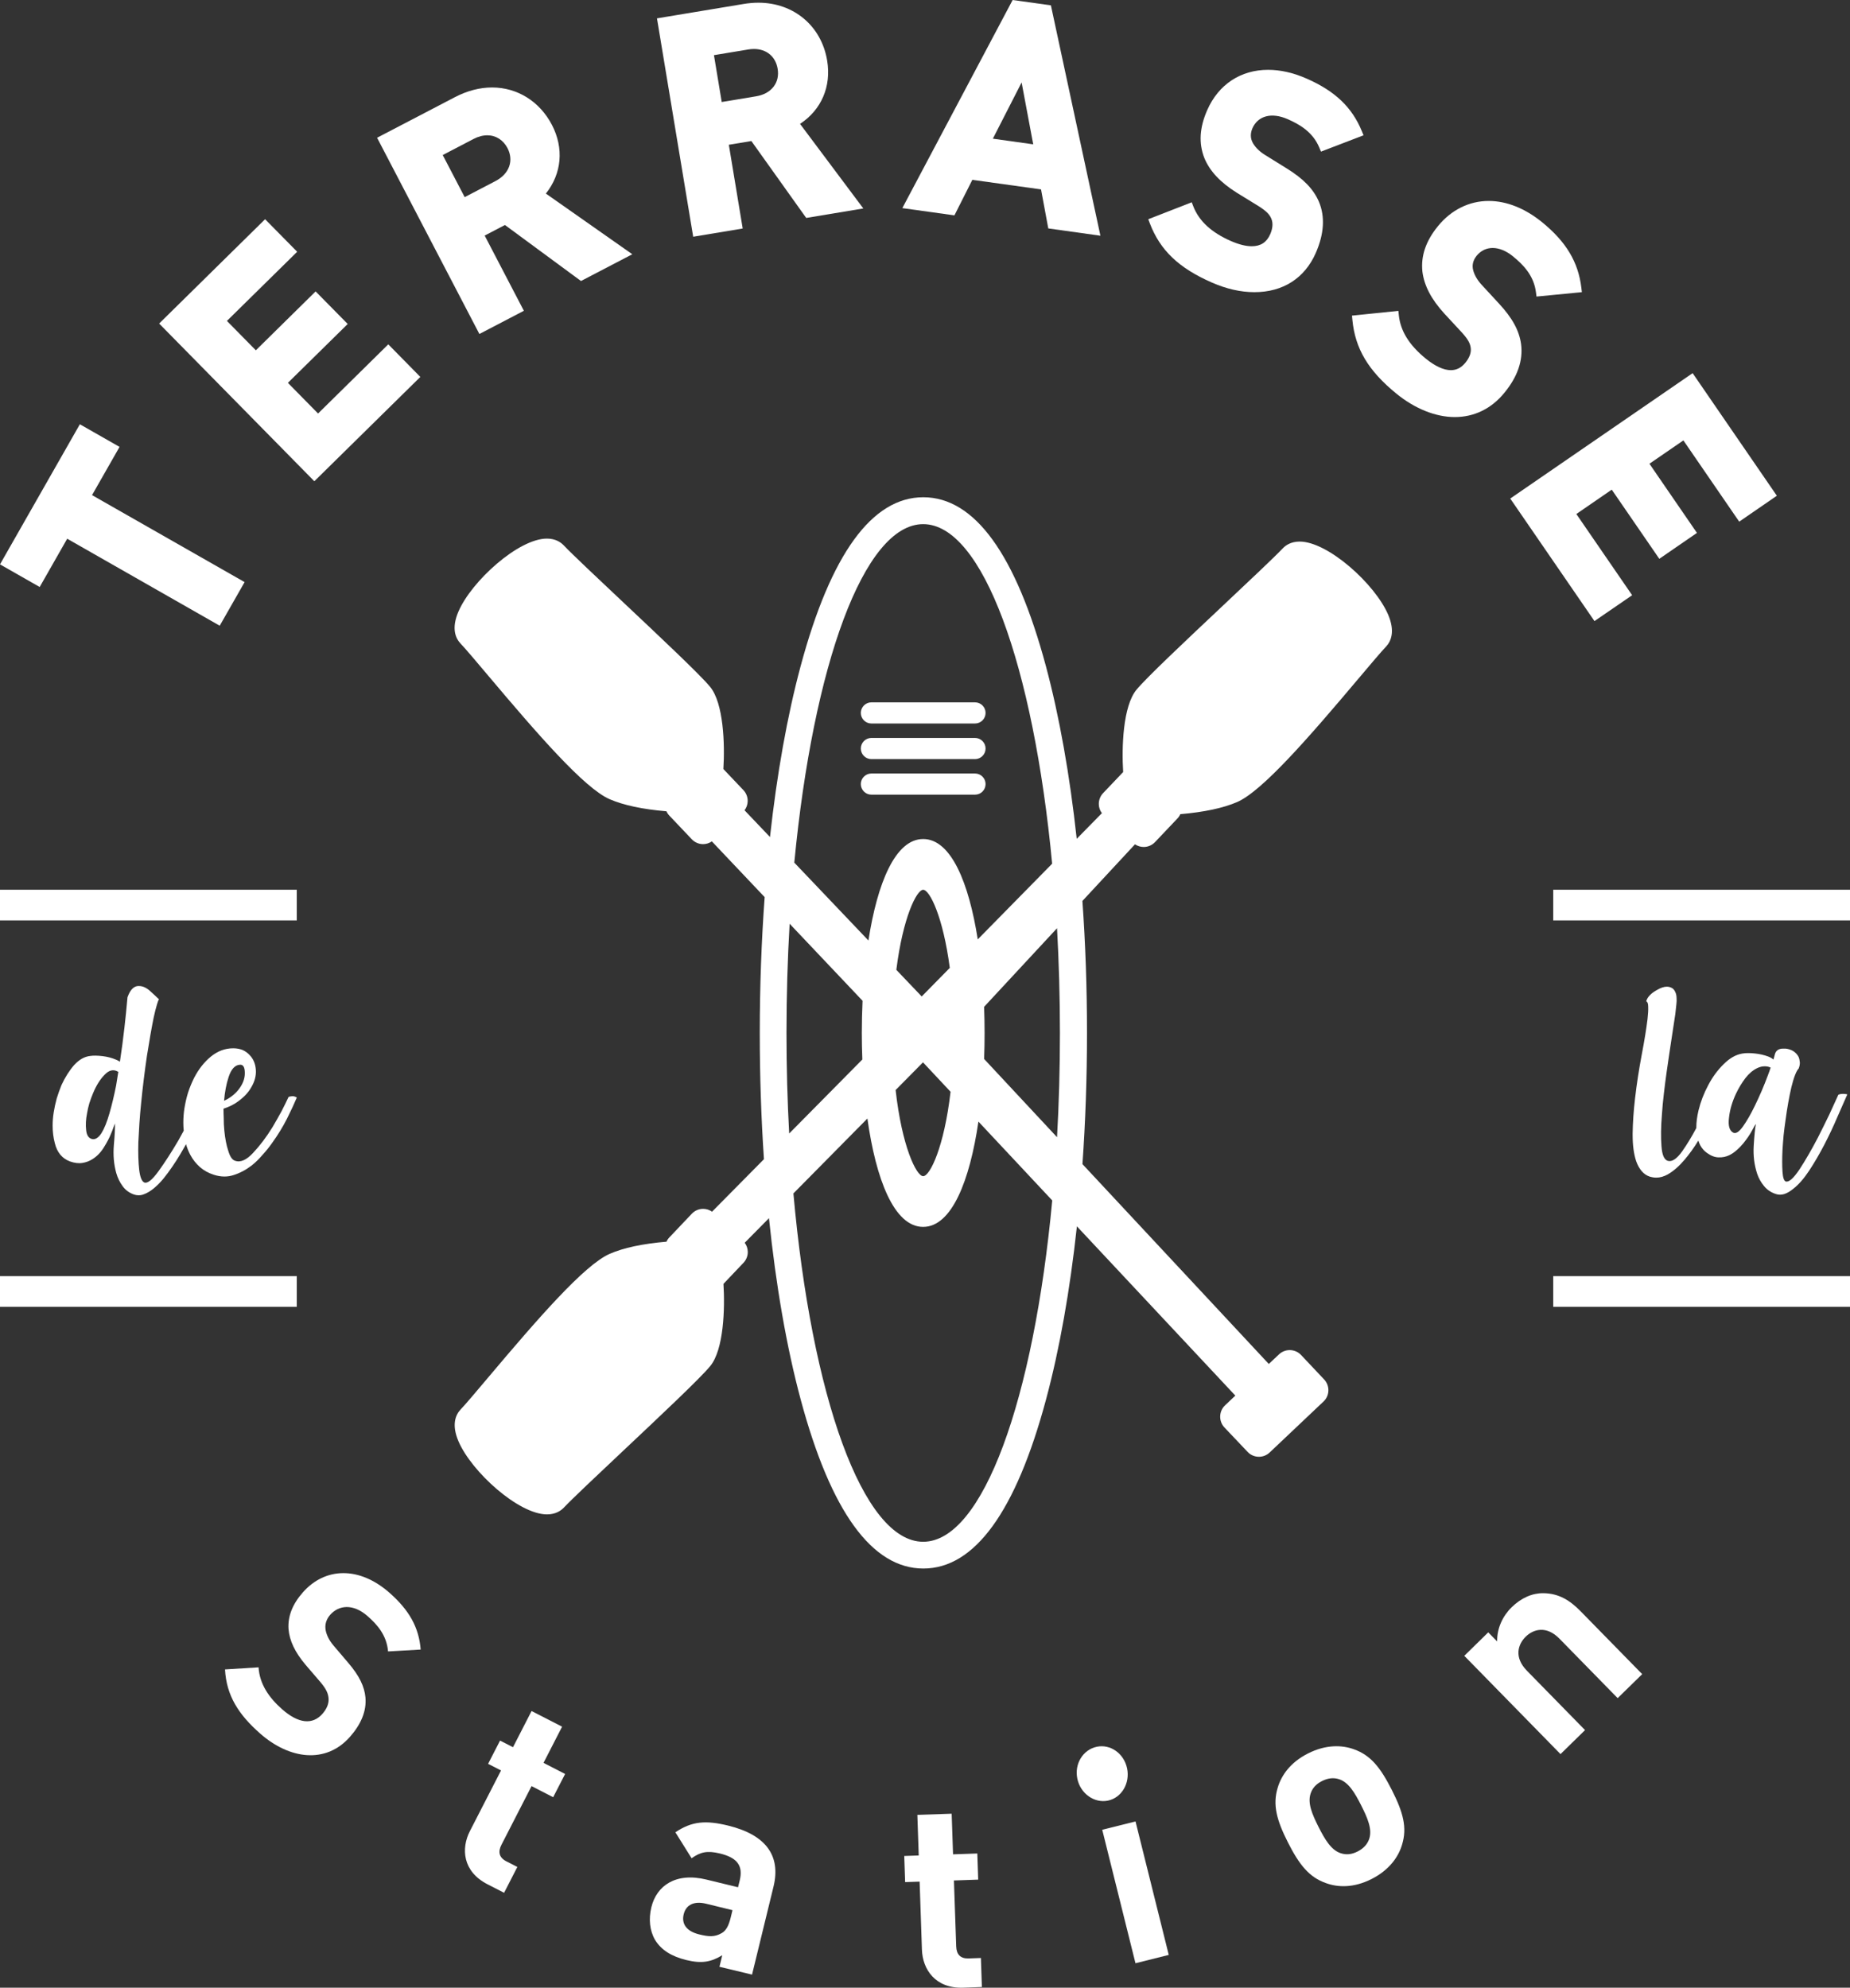 <?xml version="1.0" encoding="utf-8"?>
<!-- Generator: Adobe Illustrator 26.0.1, SVG Export Plug-In . SVG Version: 6.00 Build 0)  -->
<svg version="1.1" id="Layer_1" xmlns="http://www.w3.org/2000/svg" xmlns:xlink="http://www.w3.org/1999/xlink" x="0px" y="0px"
	 viewBox="0 0 416.28 447.19" style="enable-background:new 0 0 416.28 447.19;" xml:space="preserve">
<rect x="0" y="0" width="416.28" height="447.19" fill="#333333" stroke="none"/>
<style type="text/css">
	.st0{fill:#FFFFFF;}
</style>
<g>
	<path class="st0" d="M65.86,246.62c-0.29,0-0.6,0.05-0.92,0.15c-0.45,0.97-0.98,2.05-1.6,3.25c-0.65,1.2-1.33,2.39-2.04,3.59
		c-1.36,2.2-2.8,4.11-4.32,5.73c-1.52,1.65-2.89,2.25-4.12,1.79c-0.61-0.19-1.12-0.94-1.5-2.23c-0.42-1.26-0.71-2.77-0.88-4.52
		c-0.1-0.94-0.14-1.91-0.14-2.91c-0.03-0.68-0.05-1.36-0.05-2.04c1.3-0.42,2.39-0.97,3.3-1.65c1.29-0.94,2.27-1.97,2.91-3.1
		c0.81-1.34,1.16-2.65,1.07-3.98c-0.09-1.36-0.56-2.48-1.41-3.35c-0.42-0.46-0.94-0.83-1.55-1.12c-0.65-0.26-1.36-0.39-2.14-0.39
		c-1.84,0-3.53,0.64-5.05,1.89c-1.49,1.23-2.74,2.82-3.74,4.76c-0.52,1.04-0.97,2.13-1.36,3.3c-0.36,1.16-0.63,2.36-0.83,3.59
		c-0.16,1.07-0.24,2.13-0.24,3.2c0,0.6,0.03,1.2,0.09,1.8c-0.4,0.74-0.81,1.49-1.23,2.24c-1.52,2.58-2.99,4.86-4.42,6.84
		c-1.43,1.97-2.49,2.83-3.2,2.58c-0.58-0.23-0.97-1.19-1.17-2.86c-0.19-1.69-0.26-3.76-0.19-6.22c0.06-1.32,0.15-2.74,0.24-4.27
		c0.1-1.49,0.23-3.01,0.39-4.56c0.35-3.56,0.79-7.08,1.3-10.58c0.55-3.46,1.05-6.33,1.51-8.59c0.26-1.2,0.5-2.16,0.73-2.91
		c0.2-0.71,0.36-1.12,0.49-1.21c-0.52-0.52-1.22-1.16-2.09-1.95c-0.81-0.71-1.62-1.06-2.43-1.06h-0.15c-0.45,0-0.89,0.19-1.31,0.58
		c-0.42,0.39-0.79,1.03-1.12,1.94c-0.04,0.36-0.15,1.56-0.34,3.59c-0.2,2.01-0.47,4.39-0.83,7.14c-0.16,1.23-0.34,2.49-0.54,3.78
		c-0.29-0.2-0.6-0.36-0.92-0.48c-0.91-0.39-1.91-0.65-3.01-0.78c-1.13-0.13-2.04-0.14-2.72-0.04c-1.29,0.13-2.51,0.81-3.64,2.04
		c-1.1,1.26-2.05,2.77-2.86,4.52c-0.39,0.97-0.75,1.97-1.07,3.01c-0.29,1.07-0.52,2.12-0.68,3.15c-0.16,1-0.24,1.99-0.24,2.96
		c0,1.36,0.16,2.67,0.49,3.93c0.51,2.1,1.66,3.48,3.44,4.13c1,0.35,1.93,0.47,2.77,0.33c0.81-0.13,1.55-0.4,2.23-0.83
		c1.04-0.64,1.89-1.52,2.57-2.62c0.71-1.13,1.27-2.18,1.65-3.15c0.23-0.52,0.4-0.99,0.54-1.41c0.15-0.39,0.27-0.68,0.34-0.87
		c0.03,1-0.05,2.62-0.25,4.85c-0.19,2.23-0.01,4.33,0.54,6.31c0.32,1.1,0.79,2.07,1.41,2.91c0.61,0.87,1.45,1.51,2.53,1.9
		c0.35,0.12,0.71,0.19,1.06,0.19c0.3,0,0.57-0.03,0.83-0.1c0.68-0.2,1.36-0.54,2.04-1.02c1.26-0.9,2.52-2.22,3.78-3.97
		c1.29-1.75,2.5-3.64,3.64-5.68c0.14-0.25,0.27-0.48,0.41-0.72c0.25,0.85,0.56,1.66,0.97,2.41c0.55,1.04,1.27,1.94,2.14,2.72
		c0.88,0.78,1.93,1.36,3.16,1.75c0.81,0.26,1.6,0.39,2.38,0.39c0.71,0,1.41-0.11,2.09-0.34c1.42-0.45,2.78-1.18,4.08-2.18
		c0.84-0.68,1.64-1.46,2.38-2.34c0.78-0.84,1.51-1.75,2.19-2.72c1.26-1.74,2.36-3.54,3.3-5.38c0.94-1.88,1.68-3.48,2.24-4.81
		C66.45,246.72,66.15,246.62,65.86,246.62z M51.44,242.31c0.58-1.78,1.43-2.7,2.53-2.77c0.75-0.07,1.12,0.55,1.12,1.84
		c0.03,1.29-0.47,2.59-1.51,3.88c-0.55,0.68-1.26,1.3-2.14,1.85c-0.32,0.2-0.66,0.37-1.02,0.54
		C50.58,245.68,50.92,243.89,51.44,242.31z M26.13,244.2c-0.45,2.27-0.95,4.36-1.5,6.27c-0.55,1.93-1.15,3.42-1.8,4.46
		c-0.35,0.55-0.73,0.94-1.12,1.16c-0.39,0.23-0.79,0.26-1.21,0.1c-0.65-0.26-1.02-0.92-1.12-1.99c-0.13-1.1-0.07-2.33,0.2-3.69
		c0.13-0.78,0.3-1.55,0.53-2.33c0.26-0.78,0.53-1.53,0.83-2.24c0.71-1.72,1.57-3.09,2.57-4.12c1-1.07,2.01-1.31,3.01-0.73
		c0.03,0,0.06,0.02,0.1,0.05C26.46,242.18,26.29,243.2,26.13,244.2z"/>
	<path class="st0" d="M414.68,246.09c-0.36,0-0.7,0.06-1.02,0.2c-0.55,1.23-1.23,2.71-2.04,4.46c-0.84,1.75-1.72,3.51-2.62,5.29
		c-1.39,2.66-2.75,5-4.08,7.04c-1.36,2.03-2.39,2.94-3.1,2.72c-0.39-0.13-0.64-0.86-0.73-2.19c-0.09-1.36-0.09-2.99,0-4.9
		c0.06-1.06,0.15-2.16,0.25-3.3c0.12-1.13,0.27-2.28,0.44-3.44c0.35-2.65,0.79-5.11,1.31-7.38c0.55-2.23,1.1-3.64,1.65-4.22
		c0.2-0.51,0.28-0.99,0.25-1.4c-0.04-0.45-0.13-0.86-0.29-1.22c-0.58-1.06-1.55-1.68-2.91-1.84h-0.54c-1.07,0-1.7,0.47-1.9,1.4
		c-0.06,0.26-0.16,0.62-0.29,1.07c-0.29-0.26-0.68-0.49-1.16-0.68c-0.94-0.35-1.91-0.57-2.91-0.68c-0.56-0.07-1.09-0.1-1.6-0.1
		c-0.52,0-0.95,0.03-1.31,0.1c-1.45,0.23-2.86,1.02-4.22,2.38c-1.36,1.33-2.53,2.91-3.49,4.76c-0.97,1.81-1.7,3.7-2.18,5.68
		c-0.32,1.36-0.49,2.62-0.49,3.78c0,0.06,0,0.11,0,0.16c-1.03,1.94-2.09,3.69-3.18,5.24c-1.23,1.72-2.31,2.42-3.25,2.14
		c-0.81-0.26-1.28-1.36-1.41-3.3c-0.16-1.97-0.13-4.35,0.1-7.13c0.1-1.49,0.24-3.06,0.44-4.71c0.19-1.65,0.4-3.28,0.63-4.9
		c0.35-2.49,0.71-4.88,1.06-7.18c0.35-2.27,0.65-4.19,0.88-5.78c0.09-0.84,0.18-1.57,0.24-2.19c0.07-0.58,0.08-1.02,0.05-1.31
		c0-0.61-0.1-1.1-0.29-1.46c-0.16-0.39-0.39-0.68-0.68-0.88c-0.39-0.22-0.79-0.34-1.21-0.34c-0.65,0-1.39,0.24-2.23,0.74
		c-1.39,0.77-2.2,1.63-2.42,2.57c0.29,0.1,0.44,0.51,0.44,1.21c0.03,0.72-0.02,1.63-0.15,2.77c-0.26,2.14-0.69,4.82-1.31,8.05
		c-0.61,3.24-1.12,6.5-1.5,9.81c-0.32,2.75-0.5,5.37-0.54,7.86v0.34c0,2.33,0.26,4.28,0.78,5.87c0.32,0.91,0.74,1.67,1.26,2.28
		c0.52,0.61,1.15,1.03,1.89,1.26c0.45,0.13,0.92,0.2,1.41,0.2c0.84,0,1.7-0.25,2.57-0.73c1.33-0.77,2.58-1.88,3.78-3.3
		c1.1-1.3,2.13-2.72,3.09-4.3c0.12,0.37,0.26,0.72,0.43,1.05c0.39,0.71,0.9,1.3,1.55,1.75c0.9,0.64,1.77,0.97,2.62,0.97
		c0.84,0.03,1.63-0.13,2.38-0.49c0.59-0.29,1.15-0.68,1.7-1.17c0.51-0.45,1-0.95,1.45-1.5c0.81-1,1.46-1.95,1.95-2.86
		c0.48-0.94,0.77-1.43,0.87-1.46c-0.2,1.04-0.35,2.67-0.49,4.9c-0.13,2.2,0.13,4.29,0.78,6.27c0.35,1.03,0.87,1.95,1.55,2.77
		c0.68,0.84,1.57,1.44,2.67,1.79c0.29,0.1,0.6,0.15,0.92,0.15c0.32,0,0.65-0.05,0.97-0.15c0.65-0.22,1.29-0.59,1.94-1.12
		c1.23-0.94,2.44-2.31,3.64-4.12c1.19-1.81,2.33-3.76,3.4-5.82c1.1-2.11,2.08-4.2,2.96-6.27c0.91-2.07,1.66-3.76,2.24-5.09
		C415.35,246.13,415.03,246.09,414.68,246.09z M397.79,241.96c-0.88,2.36-1.86,4.66-2.96,6.89c-0.88,1.82-1.75,3.33-2.63,4.57
		c-0.87,1.22-1.6,1.69-2.18,1.41c-0.87-0.45-1.19-1.57-0.97-3.35c0.19-1.81,0.73-3.64,1.6-5.48c0.59-1.23,1.28-2.38,2.09-3.45
		c0.81-1.03,1.67-1.77,2.62-2.23c0.58-0.29,1.16-0.43,1.75-0.43c0.45,0,0.89,0.09,1.31,0.29
		C398.26,240.69,398.05,241.29,397.79,241.96z"/>
	<g>
		<path class="st0" d="M312.35,138.27c-2.95-6.87-13.53-16.43-19.91-16.43c-1.94,0-3.13,0.83-3.79,1.52c-2,2.1-7.49,7.26-13.3,12.73
			c-8.53,8.03-17.36,16.34-19.63,19.09c-3.05,3.71-3.34,12.94-2.99,18.51l-4.52,4.75c-0.63,0.66-0.98,1.57-0.96,2.5
			c0.02,0.74,0.26,1.43,0.7,2l-5.67,5.77c-1.56-14.34-3.9-27.52-6.93-38.83c-6.78-25.22-16.06-38.01-27.6-38.01
			c-11.53,0-20.82,12.79-27.6,38.01c-3.01,11.2-5.33,24.25-6.89,38.43l-5.73-6.02c0.43-0.56,0.69-1.26,0.71-2.01
			c0.03-0.93-0.32-1.85-0.96-2.52l-4.51-4.75c0.35-5.56,0.06-14.8-2.99-18.5c-2.27-2.75-11.08-11.04-19.61-19.07
			c-5.82-5.48-11.32-10.65-13.32-12.75c-0.66-0.69-1.85-1.52-3.79-1.52c-6.38,0-16.96,9.56-19.91,16.43
			c-1.63,3.8-0.63,6.01,0.49,7.19c1.18,1.24,3.36,3.83,6.11,7.09c11.21,13.3,21.74,25.45,27.43,27.92
			c3.12,1.35,7.41,2.27,12.78,2.72c0.17,0.37,0.4,0.72,0.7,1.02l5.01,5.28c0.65,0.69,1.58,1.09,2.53,1.09c0.71,0,1.4-0.22,1.98-0.62
			l11.88,12.54c-0.72,9.85-1.1,20.1-1.1,30.56c0,9.7,0.32,19.22,0.94,28.4l-11.68,11.81c-0.59-0.42-1.29-0.64-2.01-0.64
			c-0.95,0-1.87,0.39-2.53,1.09l-5.03,5.3c-0.29,0.29-0.52,0.63-0.68,1c-5.37,0.46-9.66,1.37-12.77,2.73
			c-5.69,2.47-16.23,14.62-27.44,27.92c-2.75,3.26-4.92,5.84-6.1,7.08c-1.12,1.18-2.12,3.39-0.49,7.19
			c2.95,6.87,13.53,16.43,19.91,16.43c1.94,0,3.14-0.83,3.8-1.53c1.99-2.09,7.47-7.25,13.27-12.71
			c8.54-8.04,17.38-16.35,19.65-19.11c3.06-3.7,3.34-12.94,2.99-18.51l4.51-4.75c0.63-0.66,0.99-1.57,0.96-2.5
			c-0.02-0.73-0.26-1.42-0.69-2l5.46-5.53c1.56,15.1,3.96,28.99,7.14,40.81c6.78,25.22,16.06,38.01,27.6,38.01
			c11.53,0,20.82-12.79,27.6-38.01c3.05-11.34,5.39-24.58,6.95-38.97l35.65,38.08l-2.31,2.18c-0.69,0.66-1.08,1.54-1.1,2.49
			c-0.02,0.94,0.33,1.84,0.98,2.52l5.18,5.46c0.64,0.7,1.58,1.11,2.56,1.11c0.91,0,1.77-0.35,2.43-0.98l12.1-11.45
			c0.67-0.62,1.08-1.52,1.1-2.47c0.02-0.94-0.34-1.87-1-2.54l-5.15-5.46c-0.66-0.7-1.59-1.1-2.56-1.1c-0.91,0-1.77,0.35-2.43,0.98
			l-2.27,2.14l-41.93-44.96c0.67-9.54,1.02-19.44,1.02-29.54c0-10.15-0.35-20.09-1.03-29.67l11.83-12.74
			c0.58,0.39,1.26,0.6,1.97,0.6c0.95,0,1.88-0.4,2.53-1.09l5.03-5.3c0.29-0.29,0.51-0.63,0.67-0.99c5.37-0.46,9.66-1.38,12.77-2.72
			c5.68-2.46,16.21-14.6,27.41-27.89c2.77-3.28,4.95-5.87,6.14-7.12C312.98,144.28,313.98,142.07,312.35,138.27z M207.73,117.92
			c13.4,0,24.8,31.89,29.02,76.39l-16.74,17.03c-2-12.73-6.01-22.58-12.28-22.58c-6.3,0-10.32,9.98-12.32,22.83l-16.68-17.52
			C182.98,149.7,194.36,117.92,207.73,117.92z M207.4,224.18l-5.71-5.99c1.48-11.78,4.56-18.01,6.04-18.01
			c1.47,0,4.48,6.08,5.99,17.57L207.4,224.18z M213.89,245.62c-1.43,12.41-4.63,18.99-6.16,18.99c-1.54,0-4.79-6.72-6.2-19.38
			l6.16-6.23L213.89,245.62z M176.97,232.39c0-8.44,0.25-16.66,0.71-24.57l16.41,17.33c-0.11,2.41-0.17,4.84-0.17,7.24
			c0,1.98,0.04,3.98,0.12,5.97l-16.46,16.65C177.18,247.7,176.97,240.14,176.97,232.39z M207.73,346.86
			c-13.6,0-25.14-32.84-29.2-78.37l16.65-16.85c1.9,13.59,5.99,24.38,12.54,24.38c6.44,0,10.5-10.42,12.44-23.69l16.61,17.74
			C232.6,314.78,221.18,346.86,207.73,346.86z M238.5,232.39c0,8.04-0.22,15.88-0.65,23.45l-16.41-17.6
			c0.08-1.95,0.11-3.91,0.11-5.85c0-1.95-0.04-3.92-0.11-5.88l16.41-17.68C238.27,216.44,238.5,224.32,238.5,232.39z"/>
		<path class="st0" d="M219.39,178.78h-23.31c-1.32,0-2.38-1.07-2.38-2.38c0-1.32,1.07-2.38,2.38-2.38h23.31
			c1.32,0,2.38,1.07,2.38,2.38C221.77,177.72,220.71,178.78,219.39,178.78z"/>
		<path class="st0" d="M219.39,170.78h-23.31c-1.32,0-2.38-1.07-2.38-2.38c0-1.32,1.07-2.38,2.38-2.38h23.31
			c1.32,0,2.38,1.07,2.38,2.38C221.77,169.71,220.71,170.78,219.39,170.78z"/>
		<path class="st0" d="M219.39,162.77h-23.31c-1.32,0-2.38-1.07-2.38-2.38c0-1.31,1.07-2.38,2.38-2.38h23.31
			c1.32,0,2.38,1.07,2.38,2.38C221.77,161.7,220.71,162.77,219.39,162.77z"/>
	</g>
	<g>
		<path class="st0" d="M58.51,389.98c-4.81-4.24-7.56-8.49-7.88-14.4l7.55-0.47c0.23,3.77,2.36,6.84,5.3,9.43
			c3.65,3.22,6.83,3.57,9.07,1.03c0.98-1.11,1.5-2.32,1.38-3.54c-0.11-1.13-0.55-2.07-1.82-3.59l-3.36-3.91
			c-2.36-2.8-3.62-5.41-3.83-8.05c-0.18-2.85,0.88-5.57,3.23-8.24c4.99-5.66,12.68-5.92,19.53,0.13c4.36,3.85,6.58,7.71,6.98,12.74
			l-7.34,0.42c-0.31-3.68-2.48-6.07-4.58-7.92c-3.3-2.91-6.51-2.5-8.44-0.32c-0.71,0.8-1.19,1.88-1.07,3.1
			c0.11,1.13,0.7,2.52,1.84,3.84l3.27,3.84c2.54,2.96,3.66,5.37,3.89,7.79c0.28,3.1-1.01,6.08-3.49,8.89
			C73.33,396.88,65.14,395.83,58.51,389.98z"/>
		<path class="st0" d="M109.68,423.91c-5.6-2.88-5.95-8.06-3.94-11.97l7-13.63l-2.91-1.49l2.69-5.23l2.91,1.49l4.18-8.14l6.87,3.52
			l-4.18,8.14l4.86,2.5l-2.69,5.23l-4.86-2.5l-6.78,13.21c-0.81,1.58-0.54,2.86,1.1,3.71l2.48,1.27l-2.98,5.81L109.68,423.91z"/>
		<path class="st0" d="M161.89,442.48l0.63-2.6c-2.51,1.53-4.63,1.93-8.09,1.08c-3.4-0.83-5.67-2.3-7.03-4.53
			c-1.21-2.07-1.48-4.7-0.83-7.36c1.17-4.79,5.42-7.91,12.4-6.21l7.1,1.73l0.37-1.5c0.8-3.29-0.46-5.13-4.44-6.1
			c-2.89-0.7-4.38-0.33-6.38,1.07l-3.65-5.84c3.73-2.51,6.84-2.73,11.86-1.51c8.42,2.05,11.94,6.7,10.22,13.74l-4.83,19.79
			L161.89,442.48z M164.82,429.74l-5.94-1.45c-2.71-0.66-4.52,0.24-5.04,2.38c-0.51,2.08,0.54,3.8,3.48,4.52
			c2.08,0.51,3.45,0.66,5.08-0.29c0.99-0.55,1.58-1.7,2.03-3.54L164.82,429.74z"/>
		<path class="st0" d="M216.72,447.18c-6.29,0.21-9.12-4.15-9.27-8.54l-0.52-15.32l-3.26,0.11l-0.2-5.88l3.26-0.11l-0.31-9.14
			l7.72-0.26l0.31,9.14l5.46-0.19l0.2,5.88l-5.46,0.19l0.51,14.84c0.06,1.78,0.93,2.76,2.77,2.7l2.79-0.1l0.22,6.53L216.72,447.18z"
			/>
		<path class="st0" d="M255.5,441.68l-7.48-30.03l7.49-1.87l7.48,30.03L255.5,441.68z"/>
		<path class="st0" d="M315.49,414.99c-0.78,2.66-2.78,5.67-6.86,7.74c-4.08,2.07-7.64,1.88-10.25,0.93
			c-3.81-1.33-6.03-4.14-8.58-9.17c-2.52-4.98-3.47-8.43-2.3-12.29c0.79-2.66,2.73-5.65,6.81-7.71c4.08-2.07,7.69-1.9,10.3-0.96
			c3.81,1.33,6.02,4.14,8.55,9.12C315.72,407.69,316.67,411.13,315.49,414.99z M301.31,400.28c-1.2-0.39-2.47-0.28-3.85,0.42
			c-1.38,0.7-2.17,1.63-2.56,2.83c-0.7,2.15,0.35,4.62,1.79,7.48c1.45,2.86,2.85,5.22,5,5.92c1.2,0.39,2.42,0.31,3.79-0.39
			c1.38-0.7,2.22-1.66,2.62-2.86c0.71-2.15-0.37-4.67-1.82-7.53C304.83,403.29,303.46,400.98,301.31,400.28z"/>
		<path class="st0" d="M364,382.04l-13.09-13.37c-2.95-3.01-5.86-2.16-7.6-0.46c-1.74,1.7-2.69,4.63,0.26,7.65l13.09,13.37
			l-5.52,5.4l-21.65-22.11l5.39-5.28l2,2.04c-0.05-2.94,1.24-5.7,3.27-7.69c2.21-2.16,4.7-3.19,7.13-3.16
			c3.53,0.04,6.03,1.66,8.4,4.08l13.84,14.13L364,382.04z"/>
	</g>
	<g>
		<polygon class="st0" points="26.9,100.54 17.97,95.45 0,126.97 8.93,132.06 15.12,121.2 49.44,140.77 55.04,130.96 20.71,111.39 
					"/>
		<polygon class="st0" points="71.57,93.03 64.78,86.13 78.24,72.89 71.02,65.56 57.57,78.81 51.06,72.2 66.87,56.64 59.65,49.32 
			35.81,72.79 70.73,108.27 94.58,84.8 87.37,77.47 		"/>
		<path class="st0" d="M124.19,28.09c-2.75-5.27-7.78-8.41-13.46-8.41c-2.78,0-5.61,0.74-8.39,2.19l-17.49,9.12l23.02,44.15
			l10.01-5.22l-8.82-16.92l4.56-2.38l17.11,12.6l11.55-6.02l-19.45-13.65C126.41,39.05,126.93,33.35,124.19,28.09z M114.58,37.42
			c-0.47,1.36-1.54,2.5-3.08,3.31l-6.94,3.62l-4.94-9.47l6.94-3.62c1.05-0.55,2.09-0.82,3.1-0.82c1.92,0,3.57,1.05,4.53,2.87
			C114.9,34.68,115.03,36.11,114.58,37.42z"/>
		<path class="st0" d="M186.12,13.61c-1.29-7.77-7.51-13-15.47-13c-1.09,0-2.22,0.1-3.36,0.29l-19.46,3.23l8.15,49.13l11.14-1.85
			L164,32.57l5.07-0.84l12.34,17.3l12.85-2.13l-14.24-19.03C184.82,24.72,187.1,19.46,186.12,13.61z M174.08,19.49
			c-0.87,1.14-2.24,1.9-3.96,2.18l-7.72,1.28l-1.75-10.54l7.72-1.28c0.44-0.07,0.87-0.11,1.28-0.11c2.83,0,4.87,1.7,5.33,4.43
			C175.24,16.99,174.93,18.38,174.08,19.49z"/>
		<path class="st0" d="M227.86,0l-24.82,46.82l11.72,1.63l4.03-7.99l15.46,2.15l1.63,8.78l11.73,1.64L236.47,1.2L227.86,0z
			 M232.49,32.47l-9.08-1.27l6.47-12.65L232.49,32.47z"/>
		<path class="st0" d="M289.5,37.87l-4.85-3.01c-1.38-0.85-2.44-1.96-2.92-3.06c-0.52-1.21-0.17-2.35,0.08-2.93
			c1.24-2.82,4.3-3.65,7.92-2.07c2.71,1.19,5.67,2.88,7.15,6.44l0.36,0.87l9.58-3.67l-0.38-0.92c-2.21-5.39-6.04-9.04-12.43-11.84
			c-2.98-1.31-5.89-1.97-8.67-1.97c-6.18,0-11.17,3.3-13.7,9.07c-1.73,3.93-1.94,7.45-0.65,10.75c1.2,2.94,3.58,5.49,7.29,7.82
			l4.96,3.05c1.86,1.18,2.45,1.92,2.83,2.8c0.52,1.21,0.15,2.58-0.26,3.51c-0.79,1.81-2.15,2.69-4.15,2.69
			c-1.33,0-2.91-0.4-4.7-1.18c-4.39-1.93-7.15-4.48-8.45-7.8l-0.35-0.91l-9.78,3.81l0.34,0.9c2.32,6.08,6.5,10.07,13.98,13.35
			c3.27,1.43,6.48,2.16,9.56,2.16c6.41,0,11.31-3.13,13.81-8.82c1.88-4.29,2.12-8.18,0.7-11.55
			C295.53,42.52,293.29,40.21,289.5,37.87z"/>
		<path class="st0" d="M342.27,77.44c-0.42-3.08-1.97-5.9-5-9.17l-3.87-4.19c-1.1-1.19-1.83-2.55-2-3.73
			c-0.18-1.3,0.46-2.31,0.86-2.8c1.93-2.37,5.14-2.36,8.18,0.12c2.29,1.87,4.7,4.29,5.18,8.11l0.12,0.94l10.21-0.99l-0.12-0.99
			c-0.69-5.78-3.41-10.32-8.81-14.73c-3.86-3.14-8.02-4.8-12.04-4.8c-4.39,0-8.44,2.01-11.42,5.67c-2.71,3.33-3.86,6.66-3.5,10.19
			c0.38,3.15,1.99,6.25,4.94,9.48l3.96,4.27c1.48,1.63,1.85,2.5,1.98,3.46c0.18,1.31-0.55,2.52-1.19,3.31
			c-0.93,1.14-2,1.69-3.29,1.69c-1.6,0-3.55-0.9-5.64-2.6c-3.72-3.03-5.7-6.22-6.06-9.77l-0.1-0.97l-10.44,1.07l0.09,0.96
			c0.62,6.47,3.58,11.44,9.91,16.6c4.17,3.39,8.83,5.26,13.13,5.26c4.39,0,8.25-1.89,11.16-5.46
			C341.48,84.76,342.74,81.08,342.27,77.44z"/>
		<polygon class="st0" points="391.35,117.36 399.82,111.53 380.87,83.95 339.83,112.16 358.78,139.73 367.26,133.91 354.7,115.64 
			362.67,110.16 373.37,125.72 381.84,119.89 371.15,104.33 378.79,99.08 		"/>
	</g>
	<rect y="200.17" class="st0" width="66.78" height="6.9"/>
	<rect y="287.1" class="st0" width="66.78" height="6.9"/>
	<rect x="349.5" y="200.17" class="st0" width="66.78" height="6.9"/>
	<rect x="349.5" y="287.1" class="st0" width="66.78" height="6.9"/>
</g>
<path class="st0" d="M249.33,405.09c-3.09,0.65-6.21-1.57-6.91-4.91c-0.71-3.33,1.26-6.54,4.36-7.2c3.08-0.65,6.12,1.5,6.83,4.84
	C254.31,401.16,252.41,404.43,249.33,405.09z"/>
</svg>
